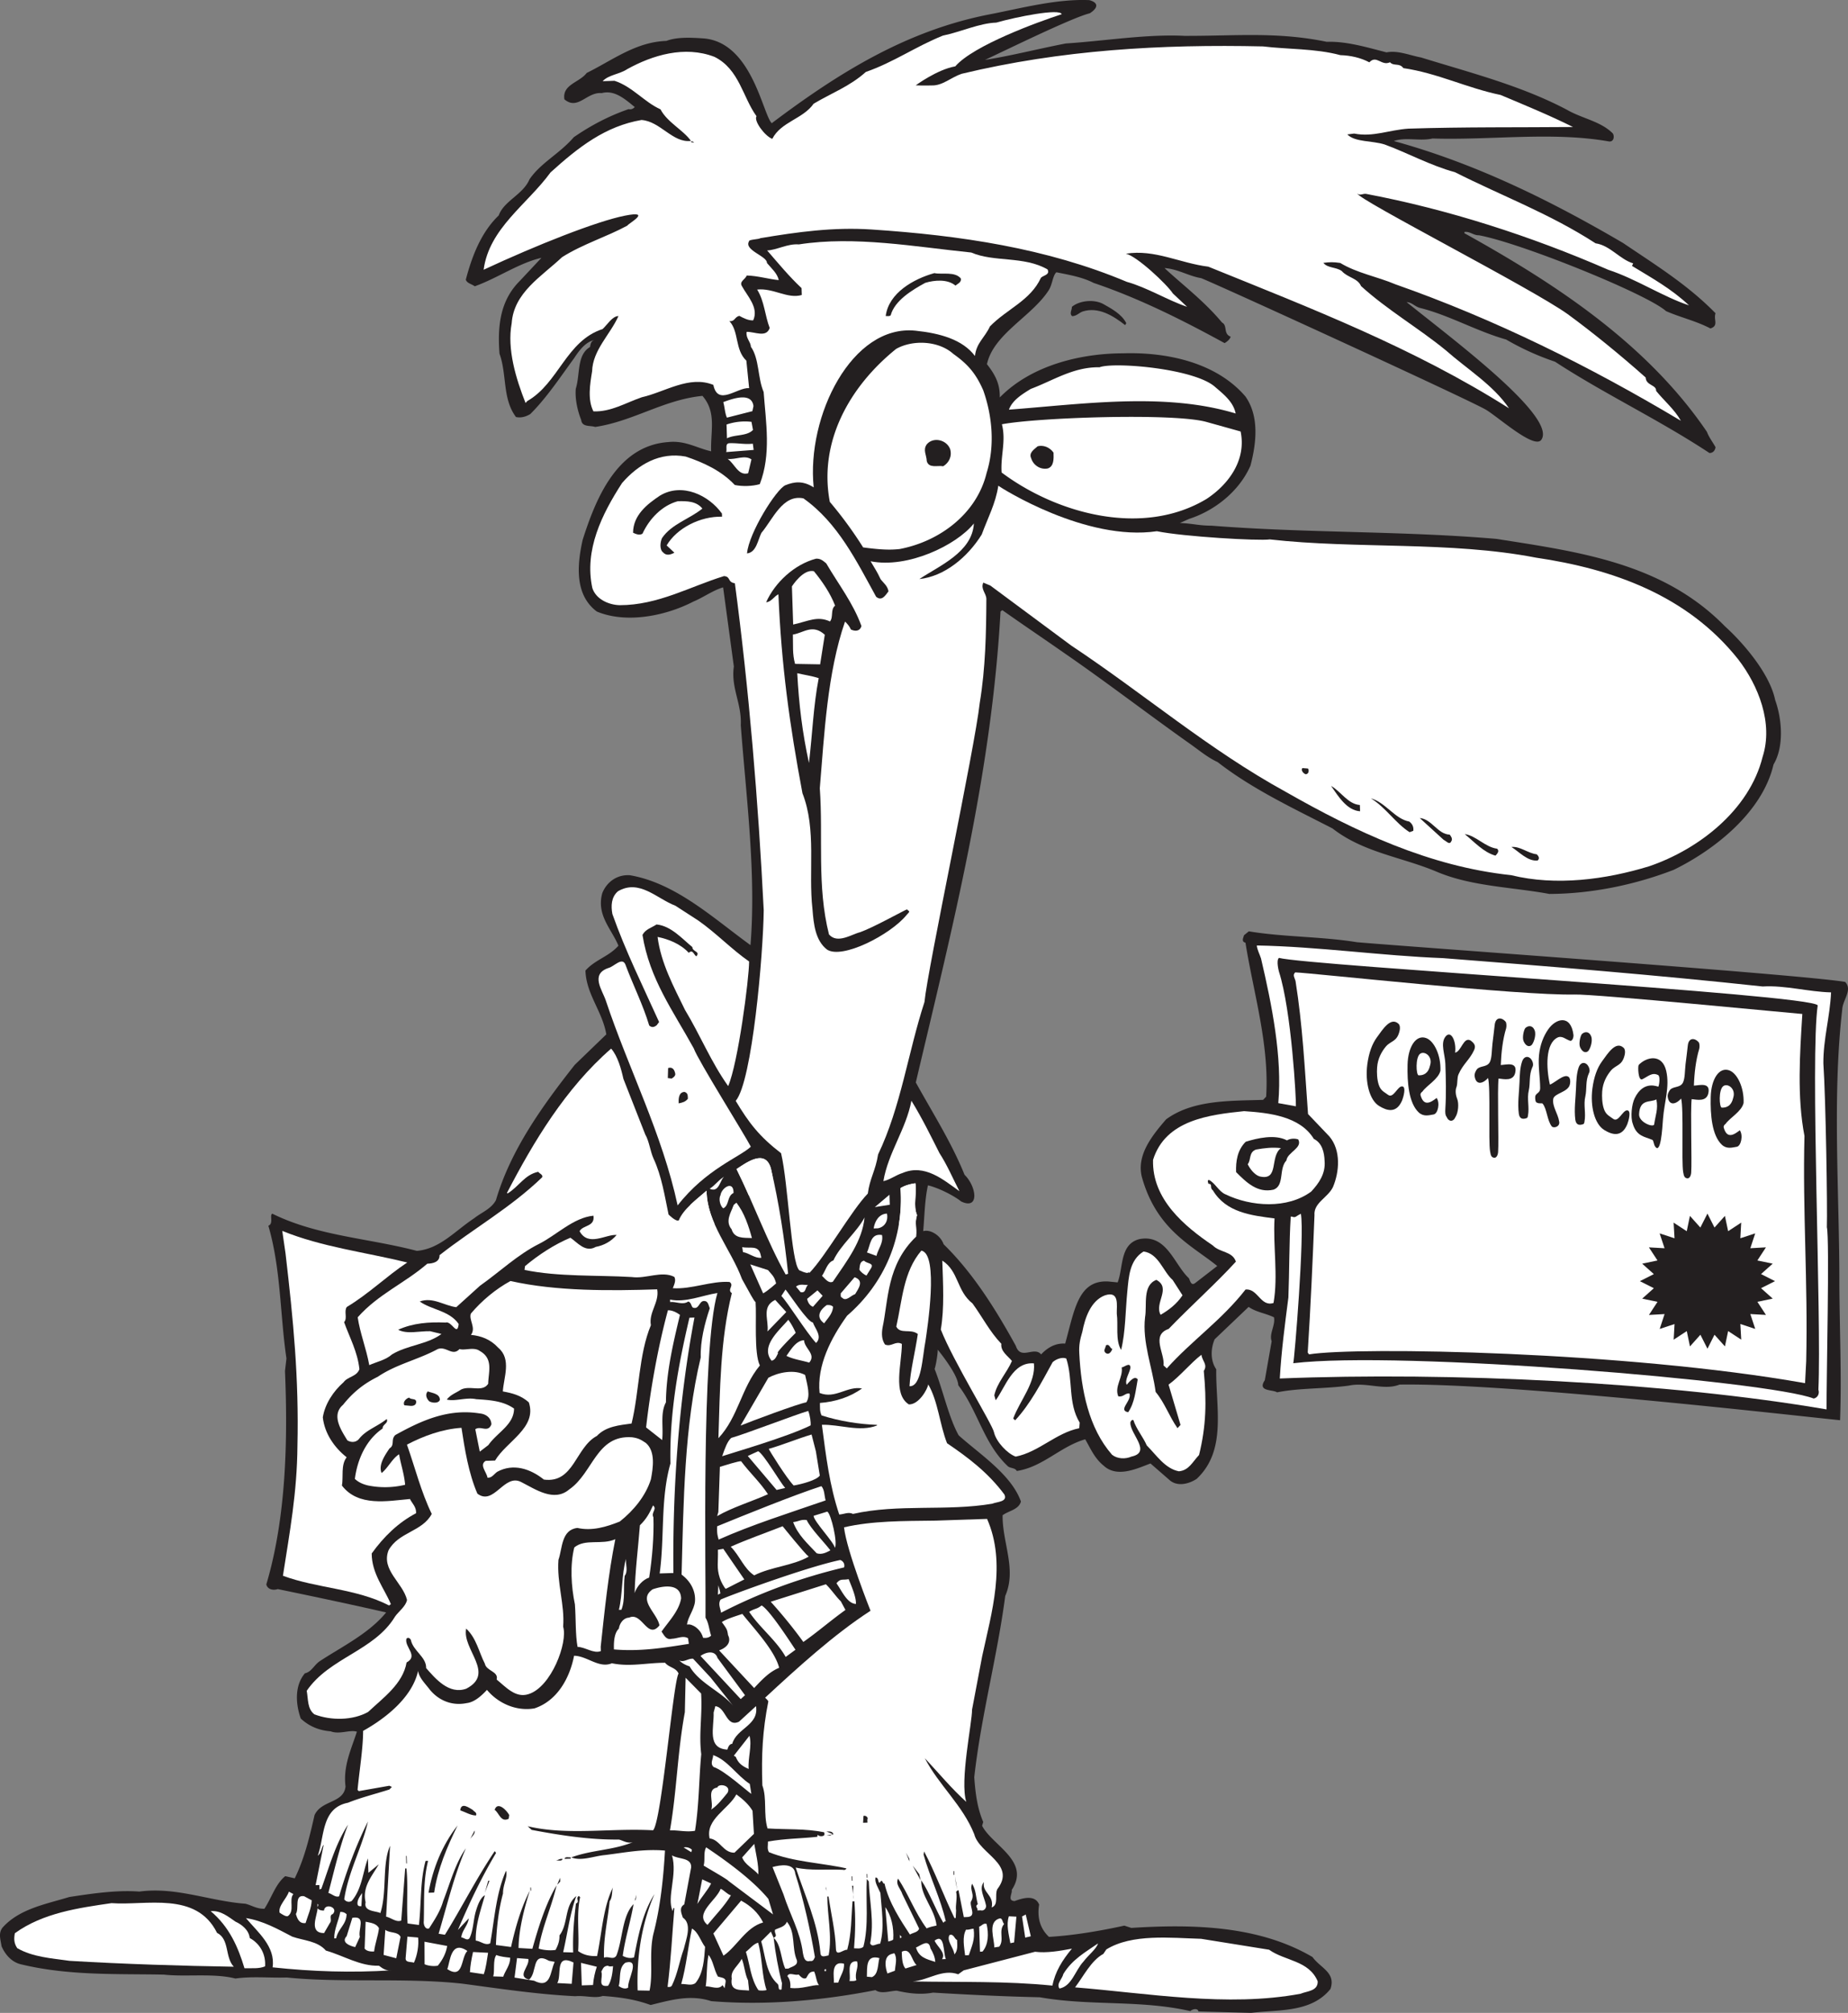 <svg xmlns="http://www.w3.org/2000/svg" width="295.418" height="321.751"><rect width="100%" height="100%" fill="#808080" stroke="none"/><path fill="#231f20" d="M174.22 2.122c-2.878.696-13.831 6.106-16.765 7.453 4.082-.632 8.547-1.78 12.922-2.625 6.192-.402 12.957-1.523 18.969-1.218 8.207.027 14.785-.688 22.746.953 3.195-.106 6.43.89 9.559 1.687 1.789-.359 3.718.48 5.53.82 7.884 2.442 15.954 4.481 23.286 8.344 2.445 1.418 5.363 1.825 7.324 3.762.317.387.246 1.39-.555 1.317-9.058-1.602-18.714-.188-28.23-.477-1.984.469-4.312-.258-6.191.406 13.023 3.574 25.023 9.485 36.656 16.305 5.215 3.531 10.32 6.668 14.773 11.226-.367 1.012.567 1.98-.82 2.426-2.344-1.222-4.762-1.746-7.094-2.77-2.992-2.702-23.07-10.85-29.914-12.124-.898.027-1.422-.657-2.32-.528l.008.203c14.473 8.028 29.195 17.653 38.762 31.747.328.89.953 1.671 1.378 2.457-.082.504-.37.914-.968.93-8.078-5.337-16.82-9.454-24.692-14.598a42.327 42.327 0 0 1-7.82-3.547c-4.746-1.344-9.133-3.903-13.773-5.051-.91-.27-1.227-.86-2.13-.93 6.883 5.578 24.11 18.32 21.532 22.008-1.102 1.57-6.82-3.582-8.863-4.812-2.957-1.707-42.067-19.637-45.512-21.024-2.016-.332-3.75-1.476-5.856-1.61 2.684 2.516 6.375 5.298 9.188 8.704.918.473.16 1.797 1.375 2.258-.086.402-.574.82-.965 1.031-6.726-3.68-13.644-7.156-20.93-9.621-1.828-.938-3.843-1.274-5.957-1.703-.582.52-.636 1.922-1.207 2.84-2.664 4.191-8.843 6.996-9.894 11.855 1.437 1.828 2.086 3.258 2.05 5.313 5.329-5.43 13.579-7.051 19.68-7.051 6.996-.227 14.907 1.437 19.586 6.89 2.203 3.13 1.793 7.317.813 11.051-1.766 4.063-5.668 7.192-9.824 8.528l-1.458.648c2.407.121 2.793.41 5.094.434 15.246 1.203 30.344.808 45.492 2.109 13.176 2.07 26.641 3.832 36.579 14.012 2.164 1.93 7.039 7.125 7.992 11.746 1.097 3.062 1.445 7.453-.266 10.312-1.75 7.563-9.36 13.614-15.957 16.832-6.223 2.407-13.18 3.832-19.883 3.852-5.941-1.106-12.547-1.188-18.129-3.606-5.578-2.32-11.605-3.023-16.53-6.863-6.212-3.2-12.817-6.285-18.36-10.605-1.625-.746-2.965-1.903-4.602-3.051-6.351-4.492-13.226-9.77-19.883-14.356-3.273-2.293-6.55-4.488-9.93-6.879l-.292.211c-1.446 26.16-7.746 50.68-13.543 75.282 2.66 4.816 5.718 9.617 7.789 14.754 1.965 1.937 2.387 5.675-.535 4.27-1.336-1.056-3.801-2.227-5.313-2.579-.523 2.32-.539 4.922-.762 7.328 1.09-.336 2.747.613 3.27 2.094 4.687 4.574 8.348 10.433 11.539 16.234.777 2.375 2.902.004 4.047 1.367 1.45-1.546 2.844-1.793 3.844-1.726 1.492-5.387 2.07-10.176 6.879-9.93l1.507.149c.926-2.332.301-6.114 3.477-6.918 4.375-.844 5.535 4.023 7.906 6.246.215.394.344 1.289 1.028.765l3.511-2.714c-4.008-3.27-9.726-5.75-12.074-14.313-.816-3.477 1.684-6.559 3.902-9.133 4.301-3.144 10.211-2.937 15.508-3.11l.48-.515c.532-8.324-2.042-16.644-3.304-24.605-.707-.176-.328-.79-.238-1.192l.777-.629c5.434.922 11.633.82 17.266 1.739 7.328.66 70.672 5.12 78.05 6.347 1.243 1.258-.402 2.914-.457 4.414-1.636 14.164-.418 29.93-.46 43.942.039 7.3.374 14.496.113 21.707-7.262-.73-52.824-5.973-70.426-5.695-2.469.98-5.316-.43-8.098.164-3.886.527-7.894.359-11.472 1.074-.715-.477-3.203-.094-1.965-1.934l1.097-6.242c-.441-1.184.618-2.52.375-3.812-1.32-.657-2.828-.809-4.058-1.668l-5.434 5.18c-.648 1.523-.687 3.425.258 4.792-.098 6.11 1.727 12.953-3.125 17.512-1.277.844-3.16 1.305-4.398.144l-2.989-2.601c-2.074.766-5.324 2.375-7.492.344-1.437-1.153-2.09-2.73-2.941-4.207-3.965 1.132-6.758 4.425-10.938 5.062-.32-.59-1.113-.363-1.531-.851-3.82-3.676-4.687-8.75-7.824-12.848-.059-1.8-3.29-5.695-3.29-5.695.044.445-.265 2.457-.495 3.093 1.363 3.453 2.254 7.754 3.847 10.602 3.196 2.898 8.41 6.23 9.953 10.582-.359 1.312-1.953 1.465-2.93 2.195-.054 4.407 2.282 8.63.423 12.895-1.282 9.746-3.871 19.234-4.954 28.976.18 2.496.461 4.887 1.434 7.157l-.18.605c1.606 3.152 7.79 5.649 4.739 10.254.12.594-.746 1.723.457 1.785 1.187-.441 3.265-1.11 3.922.57-.336 2.012.125 3.797 1.57 5.153 3.996-.23 8.273-.973 12.047-1.797l1.113.363c9.984-.625 20.398-.367 28.969 4.656 1.258 1.758 3.781 2.477 2.867 5.11-3.078 3.8-8.195 3.27-12.68 3.816l-8.414-.226c-.117-.594-1.011-.368-1.3-.055-8.067-1.84-15.934-.781-24.086-2.215-5.606-.117-11.622-.418-17.036-.742-1.988.367-3.898.129-5.812-.309-1.102.036-2.48.582-3.406-.09-8.547 1.68-17.528 2.477-26.254 1.762-3.34-1.09-6.41-.191-9.684.617-2.535-.918-4.844-1.242-7.652-1.449-1.29.442-2.809-.11-4.403.043-6.113-.3-12.046-1.207-18.074-2.008-9.238-1-19.015-.078-28.047-.984-2.699.09-5.511-.219-8.199.168-3.433-.887-7.914-.238-11.43-.625-7.508-.152-15.199.2-22.863-1.652-1.512-.352-2.555-1.618-3.098-2.899-.133-.996-.57-2.082.2-3.008 2.707-2.992 6.984-3.73 10.648-4.851 3.387-.512 7.465-1.145 11.18-.867 5.875-.793 11.254 1.53 16.972 1.945 1.008.266 1.828.84 3.028.8 1.14-1.738 1.77-3.96 3.328-5.21l1.515.347c1.594-3.253 2.383-6.68 3.168-10.105 1.121-2.441 4.645-1.856 4.953-4.566-.406-3.29.907-5.934 1.817-8.766-1.113-.363-2.785.492-4.203-.063-1.809-.14-3.43-.785-4.77-2.043-.773-2.175-1.07-5.168.66-7.226 1.094-.234 1.457-1.348 2.438-1.98 3.527-2.317 7.762-4.356 10.55-7.75-5.745-1.313-11.488-2.524-17.327-3.735-.594.219-1.598.152-1.829-.742 3.157-10.606 3.454-22.922 2.985-34.113l.234-2.012c-1.023-6.867-.867-14.277-2.894-21.215.89-.328.144-1.707.636-1.922 7.22 3.567 15.336 3.902 23.106 5.945 3.691-.32 6.101-3.199 9.137-5.199 1.168-.941 2.753-1.492 3.507-2.918 2.336-7.98 7.41-15.05 12.598-21.625l5.043-4.867c-.621-3.68-3.211-6.398-3.336-10.195 1.543-1.754 3.73-2.223 5.273-3.977-1.09-2.664-3.562-4.883-2.578-8.418.743-1.824 2.403-2.98 4.41-2.847 7.344 1.261 13.333 6.867 19.278 11.175.926-11.437-.672-23.492-1.555-35.168.188-3.406-1.597-5.949-1.105-9.367l-1.715-12.652c-1.586.453-3.152 1.605-4.73 2.258-4.524 2.347-10.79 3.554-15.458 1.605-3.59-2.683-3.144-7.5-2.273-11.43 2.086-6.574 5.508-15.09 13.695-15.66 2.692-.289 4.531.953 6.852 1.477-.11-3.297.894-6.23-1.39-8.86-6.184.606-11.075 4.067-17.15 4.965-.808-.273-2.097.07-2.238-1.125-.546-1.382-1.007-3.27-.863-4.976.727-2.324.125-5.406 2.285-6.68.082-.5.164-1.004.762-1.125-1.394.246-2.45 1.582-3.305 2.91-2.109 2.871-4.394 6.348-7.011 8.934-.688.426-1.48.648-2.29.476-2.195-2.93-1.421-6.757-2.632-10.12-.344-4.489.125-8.509 3.222-11.61l3.48-3.715c-3.573.816-6.995 3.23-10.655 4.55-.512-.382-1.215-.46-1.434-1.054.977-3.734 2.45-7.586 5.266-10.277.824-2.328 3.89-3.328 4.914-5.766 1.812-2.66 4.77-4.058 7.082-6.734 2.738-1.89 5.594-3.387 8.758-4.488.402.085.699-.024.988-.332-1.438-1.157-3.192-2.797-5.274-2.23-2.41-.224-3.808 2.827-5.972.995-.38-2.387 2.414-2.68 3.566-4.219 4.133-2.035 7.84-4.957 12.738-5.12 1.68-.653 3.985-.532 5.989-.395 7.676.648 9.402 12.097 10.851 13.55 10.836-8.16 21.723-14.917 35.149-17.46 4.87-.957 10.523-2.446 15.633-2.211 1.238.336 1.636 1.07.07 2.097"/><path fill="#fff" d="M169.725 2.27c-3.766 1.223-14.121 4.99-17.016 8.337-2.883.496-6.324 3.035-6.324 3.035 1.2.058 2.601.015 2.601.015 1.7.043 3.06-1.3 4.739-1.859 15.886-3.82 31.863-4.746 48.183-4.379 3.817.473 8.414.324 12.352 1.395 1.601.05 3.215.394 4.64 1.148 1.16-1.238 1.922.64 3.301-.008.625.68 1.504.051 2.133.934 5.531.816 10.11 3.168 15.55 4.293 3.755 1.578 7.81 3.246 11.571 5.121-8.5.078-17.508-.023-26.304.262-3.094.203-5.657 1.386-8.676.785l-1.098.137c1.242 1.261 3.934.972 5.957 1.605 3.746 1.379 7.313 3.363 11.25 4.434 7.629 3.851 15.125 6.61 22.485 11.37 2.312.325 3.886 2.575 6.007 3.204l-.187.406c3.265 1.996 6.222 3.602 9.113 6.305-4.148-1.363-8.445-4.223-12.894-5.68-12.383-5.398-25.63-9.664-38.72-12.137-.503-.086-.987.332-1.402-.054.133.996 27.778 15.097 33.618 19.273 3.93 2.875 8.347 6.465 12.472 10.133.04 1.297 1.739 1.145 1.668 2.145 1.356 1.66 2.899 2.91 3.961 4.773-14.594-8.727-29.75-16.234-45.64-21.816-2.84-1.207-6.16-1.797-8.817-3.415-1.105-.164-1.707-.144-2.703-.011.73.879 2.024.636 2.945 1.304.938 1.07 2.54 1.118 3.082 2.403 4.125 3.765 9.329 6.797 13.543 10.262 3.504 3.085 7.586 5.554 10.11 9.273-15.328-9.703-31.64-15.973-48.067-22.637-4.523-.554-8.597-2.82-13.175-2.07 1.71.344 6.562 4.887 7.511 6.355l2.27 2.13c-3.031-1.005-6.403-3.094-9.637-3.989-12.781-5.383-26.656-7.43-40.793-8.367-6.117-.403-11.793.387-17.765 1.383-.293.207-1.946.21-1.833.507-.855 1.43 2.926 2.356 2.864 3.461.73.875 1.652 1.645 1.89 2.739-1.605-.149-3.324-.692-5.129-.735-.18.61-1.265.946-.742 1.727.852 1.574 2.715 3.414 1.782 5.445-.801.028-1.516-.351-2.227-.726-.793.222-.672.921-1.574.851 1.554 1.649.851 4.574 2.71 6.313l.442 4.39c-1.906-.14-5.004 2.965-5.719-.515-3.855-1.575-7.765 1.156-11.441 1.976-2.574.883-4.926 2.364-7.73 2.254-.961-1.867-.543-4.383-.211-6.394.09-3.407 2.91-5.899 4.214-8.844-1 .031-1.757 1.36-2.535 2.082-5.84 1.894-7.02 8.637-12.027 11.5l-.293.312c-1.527-3.855-2.98-8.609-2.215-12.734.336-4.914 4.758-7.46 8.055-10.57 3.336-2.11 7.101-3.235 10.441-5.047.09-.3 4.121-2.485-.402-1.586-4.524.898-14.153 4.715-22.578 8.644.883-6.632 6.96-10.433 10.695-15.558 4.469-4.05 8.766-7.39 14.535-8.38 3.008.2 5.024 3.735 7.914 3.34-1.258-1.757-3.8-2.976-4.87-5.042-2.536-1.117-4.52-3.653-7.352-4.563l-1.899.063c.965-1.031 2.664-1.086 3.938-1.93 4.03-2.23 9.18-3.8 13.945-1.957 3.965 1.973 4.512 6.457 6.715 9.484-.477.72 1.304 3.16 2.52 3.622 1.41-2.747 4.898-3.165 6.617-5.622 2.847-1.695 5.812-2.789 8.34-5.074 4.452-1.547 7.968-4.062 12.316-5.808 2.883-.594 5.84-1.993 8.535-2.078 3.172-.907 10.156-2.31 10.465-1.344"/><path fill="#231f20" d="m110.963 22.806-.504-.086c.094-.3.402-.012.504.086"/><path fill="#fff" d="M137.979 87.501a64.108 64.108 0 0 0-5.325-7.277c-1.812-9.543 3.098-18.41 10.606-24.457 2.652-1.488 6.762-1.324 9.133.8 2.148 1.528 3.547 2.962 4.793 5.844 1.433 4.059 1.89 8.844.53 13.192-1.585 6.554-7.546 10.953-13.91 12.16-1.394.148-2.82.144-5.827-.262"/><path fill="#fff" d="M139.17 89.716c5.918 1.184 13.723-2.55 16.512-6.043-.25 4.613-5.582 6.785-8.715 8.89 3.988-.429 7.691-3.452 9.973-7.128.918-2.531 2.238-4.977 2.644-7.793.516.383 14 8.945 25.352 7.273 4.23.864 16.261 1.57 18.054 1.309 13.758 1.555 28.825.258 42.52 2.91 12.266 1.8 24.207 6.012 32.348 16.25 3.238 4.195 5.636 10.223 3.914 15.582-2.121 8.574-10.32 14.844-18.137 17.504-6.938 2.125-14.906 3.187-22.066 1.422-13.051-1.375-24.942-6.988-36.055-13.328-12.227-6.703-22.524-15.57-34.285-23.387l-12.922-9.582-1.117-.465c-.465 1.016.457 1.688.488 2.586-.024 5.402-.137 11.11-1.059 16.645-.765 7.129-8.316 42.394-8.836 47.812-2.636 8.09-3.757 16.734-7.41 24.356-.414 2.613-1.347 3.87-1.644 6.257-2.614 2.688-6.727 10-9.34 12.688-.39-.488.418.512-1.613-.422-1.344-1.258-1.754-13.852-2.915-18.715-3.492-2.687-5.136-4.836-7.253-8.367 2.652-3.09 4.406-23.559 4.48-30.465-.871-17.379-2.36-35.34-4.613-52.273-1.207-.16-.637-1.082-1.739-1.145-5.449 1.68-10.554 4.649-16.66 4.649-1.8-.043-3.832-.977-4.39-2.758-1.301-6.063 1.515-11.758 4.754-16.766 2.601-2.988 6.039-5 10.168-4.234 2.73.91 5.671 2.215 7.851 4.543 1.207.261 2.809.21 3.996-.13 1.848-4.765.98-9.839.621-14.73-.976-2.27-.675-5.28-2.039-7.234-.027-.8-.847-1.375-.68-2.379 1.301-.043 3.137.996 3.684-.621-.765-1.977-.84-4.277-2.004-6.14 2.594-.286 4.856 1.542 7.133.867l-.035-1.098c-1.961-1.836-3.735-3.98-5.5-6.024 1.5-.05 3.265-1.109 5.07-.964 8.957-1.395 18.621.386 27.559 1.297 3.652 1.582 8.422.523 12.195 2.703.43.886-.672.922-1.059 1.336-1.68 3.656-5.44 4.98-8.148 7.77-.844 1.827-2.168 2.62-2.398 4.73-1.989-2.637-5.586-3.633-9.489-4.043-10.187-1.067-17.46 13.68-16.289 25.046-1.71-1.093-3.082-.921-4.511-.351-1.422.566-5.856 7.598-6.149 10.906 1.496-.148 1.734-2.156 2.297-3.277 1.828-2.16 3.398-6.215 6.723-5.52 5.53 3.918 8.535 10.125 11.62 15.727.927.77 1.493-.25 1.973-.863-.129-.899-.847-1.375-1.265-1.961-.586-1.25-.871-1.621-1.594-2.852"/><path fill="#231f20" d="M153.6 44.52c.117.598-.477.817-.867 1.13-1.235-1.059-3.329-.89-4.817-.442-2.164 1.172-4.906 2.864-5.531 5.184-.195.207-.496.117-.797.125.477-3.719 4.508-5.95 7.777-6.86 1.211.262 3.293-.308 4.235.864m26.445 7.136-.187.31c-1.954-1.54-4.301-2.962-6.778-2.18-.594.218-.976.73-1.676.753-.511-.383-.03-1-.05-1.5 1.27-1.039 3.562-1.215 4.988-.46 1.324.757 2.953 1.6 3.703 3.077"/><path fill="#fff" d="M194.186 61.802c1.34 1.156 2.98 2.402 3.343 4.293-11.32-3.434-24.464-1.5-36.242-.613.551-1.52 2.121-2.473 3.492-3.317 3.563-1.32 6.79-3.527 10.997-3.46 2.27-.876 15.039.18 18.41 3.097m-73.739 3.118-.171.804-4.07 1.035c-.321-.691-.356-1.691-.583-2.484 1.485-.551 4.547-1.649 4.824.644m-.074 3.801c-.969 1.035-2.879.695-4.16 1.34l-.07-2.2a9.042 9.042 0 0 1 3.988-.43l.242 1.29m72.497-1.273 5.452 1.523c.95 4.57-1.921 8.465-5.449 10.785-10.207 6.137-23.933 2.383-32.758-4.23-.187-2.696.739-5.028.047-7.707 5.77-1.09 27.508-1.825 32.707-.371m-72.523 3.476.133.996-4.395.344c.184-.504-.242-1.39.555-1.418 1.3-.043 2.41.223 3.707.078"/><path fill="#231f20" d="M151.889 71.79c.34 1.192-.227 2.211-1.11 2.739-.906-.168-2.289.375-2.628-.813-.032-1-.66-1.781.011-2.703 1.059-1.234 3.18-.703 3.727.777m16.527.559c.035 1 .074 2.2-.918 2.531-1.191.242-2.316-.523-2.652-1.613-.43-.887.453-1.414 1.035-1.934.895-.23 1.906.137 2.535 1.016"/><path fill="#fff" d="m120.127 73.43-.527 2.22c-1.586.453-2.153-1.528-3.278-2.293 1.305.156 2.68-.688 3.805.074"/><path fill="#231f20" d="m115.408 82.091.016.5c-3.504-.086-7.242 1.84-8.856 4.594l1.239 1.16c-.59.316-1.281.543-1.801-.043-.617-.48-.457-1.684-.176-2.293 1.528-2.254 4.403-3.047 6.45-4.715-.938-1.172-2.442-1.222-3.942-1.172-2.477.68-4.512 2.75-5.633 5.188-.488.316-1.097.035-1.504-.153.008-2.8 2.25-4.574 4.309-5.94 3.531-2.118 7.8-.06 9.898 2.874m16.668 7.957c2.016 3.438 4.313 6.363 5.633 10.024-.27.91-1.074.835-1.683.554-.215-.492-.532-.883-.942-1.27-2.836 8.196-3.312 18.02-4.031 26.645.555 7.79-.488 15.625 1.469 23.367 1.347 1.555 3.597-.02 4.988-.363 2.176-.773 6.89-3.43 7.484-3.648.313.39.633.18-.07.902-2.547 3.137-10.297 7.14-12.727 5.52-1.847-1.442-2.132-4.032-2.312-6.426-.7-6.082.684-12.73-1.606-18.559-2.058-10.937-3.375-20.5-3.843-31.793-.594.223-1.16 1.242-1.961 1.266 1.398-3.145 4.504-6.05 7.976-6.965.602-.02.957.168 1.625.746"/><path fill="#fff" d="M133.498 96.806c-.777.625-.238 1.809-.816 2.531-2.031-.933-3.453-.039-5.887.492l-.2-6.097s1.806-2.86 3.52-2.418c1.356 1.656 2.618 3.515 3.383 5.492m-1.648 4.656-.746 4.73-4.004-.07c-.453-1.586-.297-2.992-.352-4.691 1.668-.23 3.117-1.777 5.102.031m-.973 6.938c-.855 4.43-1.008 8.937-1.558 13.558-1.06-4.867-1.606-9.351-1.872-14.347 1.114.265 2.317.425 3.43.789"/><path fill="#231f20" d="M209.092 122.845c.21.293.129.898-.371.914-.3-.09-.817-.574-.531-.984l.902.07m8.297 5.832.031 1c-2.105-.133-3.48-2.387-4.637-4.05 1.532.85 2.7 2.913 4.606 3.05m7.891 2.645c.511.382.73.875.648 1.476l-.594.223c-2.25-1.43-3.832-3.977-6.18-5.403 2.32.625 3.809 3.278 6.125 3.704m6.473 2.089c.207.293.52.68.234 1.09-.28.61-.804-.074-1.21-.258l-3.817-3.48c1.906.14 2.89 2.61 4.793 2.648m7.574 2.25c.414.387.028.801-.261 1.11-1.918-.535-3.375-2.192-4.914-3.442 1.808.243 3.27 2.094 5.175 2.332m6.336.895c.309.289.52.684.133.996-1.598.152-2.95-1.402-4.176-2.164 1.399-.145 2.637 1.016 4.043 1.168"/><path fill="#fff" d="M111.635 147.15c2.867 2.007 5.355 4.629 8.117 6.539-.008 2.8-1.766 16.265-3.348 19.918-2.726-3.813-4.468-8.157-6.902-12.18-1.824-3.742-3.848-7.477-4.383-11.664 1.711.348 3.637 1.082 4.985 2.539.68-.621.812.375 1.218.563.672-.825-.62-.68-.648-1.481-1.645-1.348-3.414-3.39-5.723-3.613-.78.523-1.773.758-2.246 1.672 1.133 7.066 4.903 12.148 8.2 18.14.66 1.883 8.05 13.645 9.12 15.711-1.75 1.66-7.187 3.59-11.699 9.387-2.48-11.524-7.816-21.754-11.48-32.738-.555-1.684-2.54-4.223.43-5.22.894-.226 2.144-1.769 2.683-.585 1.207 3.262 2.813 6.41 3.82 9.777.415.387.813.274 1.2-.039l.382-.512c-2.585-5.718-5.37-11.328-7.468-17.265-.242-1.293-.188-2.695.883-3.629 3.433-2.016 6.242 1.195 9.18 2.3l3.679 2.38m119.062 6.004c17.25 1.336 34.004 2.687 51.075 4.53 3.593-.218 7.332.86 10.937.942-.172 3.91-1.258 7.446-1.23 11.348.39 5.789.66 23.191.558 26.195.461 1.785-.086 24.817-.047 29.117-25.289-4.34-60.129-6.035-87.406-4.941.254-4.41.817-8.629 1.375-12.953.164-4.106.113-8.805.375-12.918l.203-.004c.61.246.598-.09 1.418-.45.613 3.383-1.035 23.38-1.219 23.887 16.942-2.054 76.133 2.844 83.196 5.645.597-.117.976-.73.754-1.426.52-11.723-1.336-53.082-.11-61.43-1.16-1.761-81.386-6.335-86.129-7.582-.488.418.004 2.2.004 2.2 2.008 6.238 2.778 20.62 2.707 21.523l-2.816-.508c.66-7.324-1.016-15.676-2.758-23.12-.222-.696-.648-1.481-.672-2.079 9.813.176 19.868 1.648 29.786 2.023"/><path fill="#fff" d="M251.697 158.97c3.2-.105 35.32 3.043 36.422 3.11-.394 6.316-.867 13.234.34 19.5-.312 11.917.563 23.292.277 36.007l-.183 3.508c-28.684-5.094-71.563-5.86-79.293-4.605l-.211-.293c.465-7.22.809-15.036 1.082-21.946-.164-1.996 2.11-2.77 2.953-4.5 1.024-2.433 1.313-5.847-.562-8.086l-3.422-3.59c-.543-7.484-.86-14.078-1.996-21.246-.118-.496-.532-.984-.047-1.398 2.804.105 35.742 3.73 44.64 3.539M99.658 172.454l3.493 8.891c.636 1.082.789 2.676 1.328 3.86 1.289 2.761 1.797 6.046 2.394 8.925 0 0 1.137 1.164 1.63.95.741-1.825 2.792-3.294 4.448-4.75.07 5.202 3.91 9.378 5.664 14.124 1.25 2.207 1.868 3.489 2.172 3.68.18 2.395-.285 8.164.684 10.133-2.985 3.598-3.434 8.215-6.625 11.621.25-7.711.285-15.715 2.144-23.18-.82-.574.457-1.215-.359-1.789-2.91-.207-6.066 1.2-9.074.996.183-.508.562-1.218.242-1.808-2.035-1.035-4.492.347-6.805.023-5.41-.324-11.804-.015-17.144-1.14l.078-.602c2.242-1.875 4.691-3.457 7.258-4.543 1.125.766 2.379 2.426 4.05 1.469 1.293-.242 2.473-.88 3.34-1.91-1.707-.145-4.539 1.953-5.925-.606.566-1.02 2.48-.68 2.218-2.473-3.191.305-5.898 3.094-8.656 4.485-3.445 1.715-6.355 4.512-9.484 6.715l-3.79 3.425c-1.91-.238-3.757-1.675-5.835-.91 1.847 1.34 4.75 1.446 6.222 3.598-.23 2.11-1.117-.563-2.109-.23-2.606-.114-5.2.07-7.566 1.148 1.425.754 3.41.191 5.113.234l1.812.442c-2.246 1.672-5.445 1.777-7.898 3.257-1.067.938-2.461 1.184-3.645 1.723-.488-2.687-1.464-5.055-1.851-7.644 3.281-3.711 7.527-5.45 11.125-8.57.902-.028 1.992-.266 1.957-1.364 5.465-4.281 11.36-7.578 16.402-12.445.188-.407-.418-.586-.629-.88-2.187.473-3.027 2.302-4.89 3.462l-.102-.094c4.234-8.144 9.356-16.719 16.652-23.059 1.04 1.168 1.61 3.25 1.961 4.836"/><path fill="#231f20" d="M107.936 171.583c.11.399-.38.715-.575.82l-.605-.078.05-1.605c.692-.223 1.009.27 1.13.863m2.031 4.039c-.383.512-.879.625-1.477.746-.02-.601-.058-1.796.942-1.832.508.184.515.485.535 1.086"/><path fill="#fff" d="M150.174 184.306c1.266 1.96 2.133 4.035 3.2 6.101-2.56-1.816-5.548-4.421-9.098-2.906-1.09.336-1.97 1.067-3.06 1.301.75-4.523 3.63-8.32 4.481-12.852 1.692 2.747 3.086 5.602 4.477 8.356m59.856-2.258c1.324.656 1.671 2.145 1.718 3.543.164 1.996-.887 3.531-2.14 4.875-3.813 2.824-9.625 2.414-13.696.45-1.113-.466-1.66-1.848-2.676-2.317-.296.11-.085.406-.078.605.801.075.118.594.735 1.075 2.117 3.535 6.133 4.003 9.851 4.48-.257 4.41.602 9.188-.16 13.512-2.074.672-2.476-2.32-4.469-2.153-3.843 4.926-8.636 8.188-12.593 12.618l-.52-.48c.238-1.911-2.058-4.837.813-5.833 3.48-3.617 7.664-7.355 10.754-10.758-.56-1.683-2.551-1.418-3.688-2.582-4.504-3.05-9.746-7.383-9.555-13.691 1.993-6.371 8.97-7.2 14.555-7.781 4.012.27 8.93.808 11.148 4.437"/><path fill="#231f20" d="M207.533 182.13c.746 1.375-1.734 2.055-1.89 3.363-1.258 1.34-.27 4.012-2.047 4.668-2.586.586-4.344-1.156-5.996-2.804-.059-1.7.183-3.508 1.539-4.852 1.785-.558 4.664-1.254 6.597-.219.493-.316 1.29-.34 1.797-.156"/><path fill="#fff" d="M123.24 186.79c1.282 5.461 2.168 11.239 2.75 16.82l-.394.114c-2.977-5.305-5.07-11.238-7.856-16.852 1.47-.949 4.59-3.351 5.5-.082m81.536-3.27c-1.856 1.36-.223 5.31-3.454 4.516-.808-.273-1.543-1.25-1.863-1.941.574-.719.137-1.906 1.324-2.344 1.391-.246 2.586-.386 3.993-.23m-88.899 4.511c-.789.329-.812 2.731-2.437 1.981.882-.527 1.55-1.55 2.437-1.98m1.387 2.656c-1.082.535-.637 1.922-1.621 2.453-.407-.184-.844-1.371-.469-2.086.16-1.203 2.121-2.469 2.09-.367m29.066-1.551c.258 1.793-.386 3.516.266 5.094-.45 1.515.058 1.797-.137 3.43-4.73 4.535-4.422 10.124-5.379 14.558-.164 1.008-.136 1.906.39 2.691 1.016.465 1.68-.656 2.7-.09 0 3.102-1.516 7.981 1.117 9.669 1.633.046 3.02-2.5 3.098-3.204 1.59 2.75 1.809 6.344 3.008 9.407 3.379 2.293 6.558 4.687 9.172 8.203.539 1.183-1.16 1.14-1.954 1.465-7.261 1.238-15.007-.008-22.257 1.632-.711-.378-1.496.075-2.196.094-1.554-4.648-2.105-9.258-2.773-14.34 2.8-.093 6.043 1.203 8.809.11l-.004-.098c-2.903-.105-6.024-.605-8.856-1.512-.32-.691-.238-1.191-.262-1.992 2.493-.183 4.871-.96 6.727-2.32-2.414-.422-4.246 1.738-6.781.722-.442-4.39 1.816-8.765 4.398-12.351 6.031-5.2 9.094-12.606 8.535-20.39.688-.423 1.48-.65 2.38-.778m-6.481 3.812 2.336-1.976.054 1.598zm-19.649 4.946c-1.402-.055-2.797.093-3.246-1.395-1.043-1.265-.183-2.594.371-3.914l.391-.312c1.25 1.46 2.031 3.937 2.484 5.62M65.1 201.802c-3.328 2.211-6.14 5.004-9.672 7.121-.477.715.16 1.797-.422 2.414.883 2.473 2.156 4.735 2.45 7.528-.462 1.214-1.864 1.16-2.536 2.082-1.652 1.457-2.984 3.5-3.316 5.613.285 2.59 1.859 4.84 3.812 6.379-.96 1.23-.5 3.117-.754 4.527 2.614 3.414 7.285 2.461 10.875 2.145.324.687 1.043 1.265.977 2.27-2.852 1.491-5.18 3.769-7.094 6.433.004 3.203 1.984 5.539 3.066 8.105l-.292.207c-5.293-2.726-11.497-2.722-16.965-4.746 1.074-6.937 2.265-13.281 2.32-20.785.246-10.816-.652-19.988-1.906-30.754l-.52-3.586c6.39 2.59 13.117 3.371 19.977 5.047"/><path fill="#fff" d="m140.361 196.337-.699.024c.164-1.11.824-2.329 2.125-2.372.23.993-.234 2.106-1.426 2.348m-7.222 8.539c-.692.324-1.219-.46-1.735-.941.575-.82.832-2.13 1.82-2.461 1.122-2.438 3.755-4.527 4.981-6.867-.375 3.812-2.777 6.894-5.066 10.27m7.859-7.462c.242 1.293-.629 2.223-.89 3.332l-1.52-.55c.563-1.118.496-3.118 2.41-2.782m-19.406 3.137.113.496c-.996.133-1.926-.738-2.93-.902l-.124-.797c1.207.262 2.585-.387 2.941 1.203m26.363 13.746c-.515 2.617-.625 7.39-2.562 7.285.12-2.402.918-5.531 1.328-8.347-1.156-.91-2.8.093-3.442-1.188.961-4.234 1.114-8.742 4.004-12.137 2.852.508.914 12.676.672 14.387m-25.183-11.281c.754.898 1.007 1.015 1.297 2.133 0 0-1.29 1.168-2.075 1.593l-2.054-4.636 2.832.91m16.496-.34-.758 1.223c-.406-.188-.922-.57-1.133-.961.078-.606.059-1.305.754-1.426.414.484 1.61.348 1.137 1.164m48.192 1.922 1.577 2.45c-.953 1.433-2.222 2.374-3.5 3.116-1.058-1.867 1.762-4.261-.68-5.582-2.273.875-1.468 4.051-1.808 5.961-.469 4.02 1.16 7.969 1.691 11.953 1.461 1.754 2.13 3.832 3.493 5.79l.484-.516-1.91-6.442c1.855-1.363 3.488-3.418 5.246-4.773.133.996 1.05 1.566.383 2.586.46 4.89.39 8.793-.758 13.433-1.067 1.137-1.621 2.454-3.219 2.606-2.215-.426-3.586-2.582-5.137-4.133-.543-1.281-1.687-2.644-2.132-4.031-.207-.195-.496.215-.489.414-.039 1.805 3.457 4.691.176 5.398-.984.434-2.285.375-3.11-.297-3.741-4.28-4.94-10.343-5.234-16.238-.074-1.265.125-2.207.489-3.418.425-2.215 1.34-4.949 3.609-5.82 2.379-.781 1.855 1.64 1.898 2.937.258 1.793-.261 4.211.692 5.782.707-2.825.691-6.328.992-9.34.227-2.309.336-5.012 2.594-6.387 2.41.32 3.105 3.2 4.652 4.55m-31.996 3.751c1.57 2.148 2.75 4.512 4.613 6.453-.16 1.203 1.067 1.965 1.692 2.746-.836 1.926-2.387 3.48-2.82 5.492l.222.793c1.535-2.05 2.7-6.191 6.113-5.902.301 3.094-2.21 5.875-3.312 8.812l.308.293c2.415-2.582 4.204-6.043 5.997-9.3.585-.524 1.574-.856 2.183-.575 1.113 3.465.235 7.098 2.137 10.235l-.07.902c-3.68.723-6.48 3.817-10.157 4.535-1.316-.457-3.113-2.363-3.46-3.855-.173-1.16-6.548-11.422-8.512-16.461.59-3.422.355-7.418.238-11.016 2.66 1.715 2.262 4.828 4.828 6.848m-50.403-2.254c.372 2.09-1.378 3.648-1.011 5.738-1.95 4.668-1.852 10.668-3.086 15.711-1.894.262-4.09.434-5.539 1.98-3.441 1.813-3.652 7.626-8.477 6.981-2.156-1.73-4.886-2.64-7.445-1.254-.488.317-.867 1.028-1.57.95-.13-.895-1.367-2.055-.285-2.692l1.496-.047c1.8-3.062 6.734-5.226 5.402-9.285-1.242-1.16-2.754-1.508-4.16-1.762.125-2.207 1.43-5.152-.73-6.98-1.247-1.36-2.766-1.91-4.372-2.059.864-1.129-.375-2.387-.011-3.402 1.734-2.059 3.976-3.93 6.336-5.211 7.355 1.66 16.058 1.578 23.453 1.332m31.644.765c-.695.223-1.46 1.25-2.082.57-.304-.089-.215-.394-.222-.694l2.214-2.575c1.621.547.563 1.883.09 2.7m-7.551-1.454c-.488.418-.257 1.31-1.164 1.141l-.73-.879c.484-.515 1.492-.25 1.894-.262m.793 5.977c.332.992 1.579 2.25.508 3.285-1.633-1.797-4.511-6.453-5.547-7.52l.664-1.023c.524.582 3.579 5.285 4.375 5.258m-15.261-4.704c-2.61 8.892-1.813 45.485-1.903 51.892.532.882.563 1.882.895 2.875-.29.308-.785.425-1.29.34-.23-.993-1.163-1.962-2.167-2.13l-.402.012c.16-1.203 1.125-2.336 1.28-3.644.145-1.703-.706-3.278-2.14-4.332.317-11.715.422-23.727 3.063-34.72-.086-2.597.625-5.421 1.445-7.85-.219-.493-.238-1.192-.941-1.169-.797.028-.75 1.426-1.766 1.059-.309-.293-.227-.793-.73-.977-.88.63-2.004-.035-2.899.094l-.016-.398c2.52.515 5.082-.668 7.57-1.051m15.282 2.203c-.508-.184-.82-.676-.941-1.27l1.656-1.355.828.871-1.543 1.754m-7.273 3.941c.238-1.812-1.032-3.968 1.234-5.043l1.766 1.942-3 3.101"/><path fill="#fff" d="M108.697 210.18c-1.144 4.74-2.195 9.278-2.242 13.981-.945 1.73-.37 4.016-.605 6.024l-2.567-2.02c.7-6.125 1.883-12.765 3.489-18.722.699-.024 1.414.355 1.925.738m24.473-1.301c-.066 1.102-.844 1.828-1.418 2.645-1.332-.957-.766-2.075.406-2.914.403-.012.7-.024 1.012.27m-22.156 1.726c-2.473 13.086-3.516 27.129-3.363 40.832l-2.2.07c.809-5.828.11-11.91 1.723-17.566-.164-8.098 1.281-15.852 3.039-23.313l.8-.023m16.188 2.445s-3.488 3.441-2.797 3.215c-.28.512-.46 1.117-1.058 1.238-1.88-2.34 1.336-4.937 2.664-6.543.676.856 1.191 2.09 1.191 2.09m-53.741 2.586c.808.273 2.288-.375 3.21.293 2.242 1.23 1.41 3.355 1.371 5.258-.953 1.433-2.894.195-4.37.945-.782.527-1.575.75-2.25 1.574 1.312.356 3.089-.402 4.702-.054 2.106.132 4.309.257 6.051 1.503-.016 2.602-2.676 3.79-4.11 5.836l-1.367 1.047-.718-3.578c.879-.629 2.023.633 2.574-.785-.035-1.102-.953-1.668-1.856-1.742-5.132-.832-9.464 1.21-13.496 3.445-.777.727-.047 1.602-.93 2.133-.761 1.125-1.812 2.66-1.273 3.941.977-.73 1.727-2.355 2.805-2.992.254 1.594.8 3.074.96 4.871a13.547 13.547 0 0 1-6 .098c-.706-.18-1.413-.453-2.034-1.035.398-3.113 1.797-6.262 4.437-8.051-.023-.7.973-.832.653-1.52-1.56 1.25-3.247 1.708-4.399 3.145-.48.617-1.281.64-1.894.262-.954-1.57-2.633-4.016-.688-5.68 1.637-2.055 3.39-3.414 5.559-4.484 2.933-1.996 6.414-2.711 9.558-4.414 1.383-.547 2.344 1.222 3.504-.016m55.082-1.406c.043 1.3 1.977 2.238.817 3.574-1.211-.36-2.516-.516-3.637-1.078.672-.926 1.52-2.453 2.82-2.496"/><path fill="#231f20" d="M177.815 215.622c-.184.504-.57 1.016-1.082.633-.41-.387-.024-.7.062-1.203.59-.316.613.48 1.02.57"/><path fill="#fff" d="M128.705 219.782c.375 1.688.875 3.375.188 4.375-1.395.247-8.633 2.954-10.508 3.715l4.45-7.648c1.573-.852 4.136-1.387 5.87-.442"/><path fill="#231f20" d="M180.713 218.626c-.172.906-.937 1.934-.61 2.723.481-.516 1.25-1.543 1.77-.86-.34 1.813-.476 3.72-1.527 5.254-1.711-.343.64-1.824.203-3.007-.703-.078-.98.632-1.785.457-.653-1.578.8-3.028.547-4.621.398-.012 1.37-.946 1.402.054m-110.391 5.117c-.18.606-1.183.54-1.695.258-.41-.386-.734-1.078-.25-1.594.711.278 1.91.336 1.945 1.336m-3.792.325c.019.601-.575.718-1.079.636l-.804-.074c-.317-.488.265-1.11.761-1.226.313.39 1.102.066 1.121.664"/><path fill="#fff" d="M129.205 225.532c.29.72.438 1.875.375 2.313-3.789 1.883-12.851 4.484-14.136 4.926.449-1.301.824-2.364 1.449-2.926 2.082-.57 10.328-3.746 12.312-4.313m-55.433 2.7c.511 3.386 1.136 7.27 2.543 10.523 2.668 2.016 4.293-3.34 7.046-1.832 2.239 1.129 5.208 3.234 7.641 1.152 3.817-2.628 4.317-8.746 10.031-8.332 1.082.137 1.516.45 2.235.926 1.543 1.352 1.129 3.965.789 5.778-.817 2.628-2.738 4.992-4.98 6.765-2.176.871-4.454 1.547-6.774 1.024-2.59.285-2.39 3.28-3.031 5.101-.282 3.711 1.035 7.172.75 10.68.78 2.504-1.887 9.668-5.551 10.789-2.078.668-3.64-1.18-5.078-2.336.355-1.313-1.649-1.344-1.887-2.54-.96-1.866-1.332-4.058-2.984-5.605-.692 3.325 4.738 7.149.015 9.606-2.77.992-4.957-1.637-6.414-3.293.043-1.8-2.09-2.73-2.449-4.52-.105-.199-.414-.488-.703-.18-.36 1.313 1.988 2.739.023 3.802-.59 3.421-3.718 5.625-6.144 7.906-2.457 1.383-5.957 1.398-8.594.383-1.129-.864-.977-2.372-1.223-3.762 3.63-5.32 10.797-6.36 14.121-11.871.57-.817 1.747-1.656 1.91-2.664-.69-2.778-4.156-4.766-2.96-7.907 1.605-2.953 5.406-2.976 6.914-5.828-1.715-3.547-2.64-7.316-3.965-11.078 2.656-1.387 5.621-2.484 8.719-2.687m56.652 3.75.629 3.879c-.48.718-2.785 1.359-4.176 1.59-1.14-1.165-3.875-5.56-3.984-5.856 2.379-.68 4.562-1.617 6.843-2.293l.688 2.68m-9.219-.012c.89.453 3.586 5.098 4.313 5.875l-1.371.32-4.606-5.43c.664-.32.801-.363 1.664-.765m1.563 6.875c-2.367 1.078-5.77 2.121-8.125 3.5l.191-.648.246-7.227c.813-.25 3-.938 3.39-.898 1.466 1.953 2.927 3.218 4.298 5.273m9.215.988c-5.739 1.989-11.782 3.887-17.106 6.266-.11-.504-.297-.817-.234-2.129 4.242-1.738 12.21-4.969 16.664-6.414.52.582.449 1.484.676 2.277m-27.528 2.703c.098 3-.187 6.512-.683 9.63-.993.331-1.957 1.363-2.32 2.476.081-3.504.562-7.223.843-10.832 1.066-1.04 1.54-1.953 2.098-3.172.718.578-.364 1.113.062 1.898m29 4.871c-.133-.894-3.363-4.21-3.394-5.109l2.18-.672c.609.281 1.714 5.094 1.214 5.781m-.711.407c-.59.32-1.379.746-2.187.472-1.45-1.554-2.996-2.906-3.766-4.98.996-.133 1.227-.461 2.164-.336.645 1.379 2.742 3.477 3.79 4.844"/><path fill="#fff" d="M157.791 242.79c3.137 7.102.695 15.086-.781 21.938l-1.621 8.558c.031 2-1.992 11.403-.918 14.739-2.266-2.028-4.453-4.657-6.633-6.989 2.242 4.329 6.05 7.508 7.902 12.149.805 3.176 6.762 4.781 3.692 8.785-.473.914.281 2.492-.906 2.93.433-2.016-1.579-2.352-1.235-4.063-.863 1.031.078 2.399.324 3.692.114.398-.27 1.011-.875.828l-.5.02c.188-.407-.52-.587.067-1.005-.34-1.289-.27-2.191-.906-3.273-.465 1.117.554 1.683-.208 2.91-.167.906.981 2.367-.62 2.422l-.497.015-.843-4.273c-.204-.094-.196.106-.391.211.23.992-.133 2.105-.004 3.004l-.059 1.2-.199.007c-1.719-3.547-3.039-7.203-4.851-10.648l-.086.504c1.023 3.668 2.73 7.015 3.554 10.691-.203-.094-.297.11-.394.21-1.274-2.16-2.156-4.73-3.524-6.788-.12 2.508 2.149 4.535 2.438 7.226-.598.118-1.094.235-1.586.454-1.887-2.543-2.879-5.41-4.563-7.957-.472.917.454 1.687.68 2.48l2.684 5.516c-.18.605-.98.632-1.473.945-1.473-2.25-3.367-5.09-4.066-8.168-.293.207-.332-.89-.707-.18-.391.317-.125-.793-.727-.773-.172.805.457 1.683.781 2.472.188 2.598.684 5.583-.035 8.106-.7.023-1.277.644-1.601-.047.687-3.422-.122-6.8-.223-9.898l-.313-.391c-.183 3.61.34 7.395-.546 10.824-.387.414-1.196.242-1.493.25.215-2.61.239-4.91.055-7.504l-.3.008c-.216 2.61-.134 5.11-.848 7.735-.602-.082-1.766 1.156-1.805-.145-.098-2.898-.785-5.574-1.176-8.363l-.2.004c-.003 3.004.806 6.277.208 9.398-.598.121-1.285.446-1.316-.457-.461-4.886-2.5-9.12-3.946-13.578 2.219.528 5.008.238 7.516.356.305.09.5-.016.594-.22-3.832-.874-8.54-1.023-12.395-2.597-.316-.59-.133-.996-.152-1.695 2.785-.492 5.086-.465 7.879-.758l.086-.402c-.094.203.617.48 1.007.168.094-.106.086-.407-.02-.5-3.019-.602-5.913-.407-9.023-.606-.675-2.281-.058-4.8-.824-6.879-.16-4.797.016-8.703.957-13.437-.105-.195-.312-.39-.515-.582 5.046-4.668 10.972-10.098 16.851-13.895 0 0-3.812-9.547-4.238-13.336 4.469-1.047 9.57-1.011 14.371-1.07l8.496-.277m-28.515 6.034c-2.653 1.489-5.954 1.598-8.707 2.989-1.637-1.047-2.305-3.125-3.754-4.578 2.664-1.188 5.53-2.184 8.296-3.274 0 0 3.446 4.29 4.165 4.863m-30.911-2.789c-1.117 5.543-1.722 11.465-2.336 17.188l.02.7c-1.184.437-2.418-.622-3.723-.68-.363-1.989-.246-4.493-.422-6.79-.593-2.882-.804-6.277-.097-9.101 1.754-1.457 4.39-.344 6.558-1.317m20.621 6.43c-.675.367-2.28 1.129-2.968 1.504-.25-.188-.754-1.133-.938-1.688-.562-1.687-.25-2.562-.312-4.562l.86-.145 3.358 4.891m-19.128-.574c-.239 1.808.125 3.797-.52 5.422l-.402.011c.617-2.523.418-5.617 1.133-8.14-.07.902.367 1.988-.211 2.707"/><path fill="#fff" d="M134.936 250.544c-6.852 1.625-13.477 4.043-19.676 7.246-.016-.5-.543-1.383-.066-2.097 1.082-.536 13.539-5.149 19.101-6.328.402.085.82.57.64 1.18m-26.054 4.952c-.332 2.012-1.98 3.668-3.129 5.305.422.59.746 1.379 1.64 1.148.9-.027 1.782-.558 2.598-.085l.13.898c-3.981.629-7.762 1.254-11.977.89-.035-1.097.015-2.6.793-3.327.078-.704.644-1.72 1.64-1.754 2.07-.97 2.922 3.605 4.844 1.242-.363-1.989-3.535-4.086-1.09-5.766 1.586-.555 4.469-1.047 4.551 1.45m26.781-3.078c.543 1.316 1.23 2.96 1.164 3.964-1.402-.055-2.27-2.125-3.109-3.3.672-.821.95-.466 1.945-.665m-1.25 3.543.742 1.38c-2.343 1.675-4.484 3.546-6.734 5.12-1.469-2.05-3.45-4.488-5.215-6.43l8.817-2.792c.824.773 1.668 2.046 2.39 2.722m-19.332-1.68-.25-.875-.062 1.5.39-.214-.078-.41m12.082 9.421-1.566 1.153c-1.485-2.653-4.152-4.668-5.836-7.215 1.004-.606 1.137-.36 1.992-1.016 1.324.758 4.672 6 5.41 7.078m-2.609 2.887c-1.578.652-2.738 1.89-3.996 3.234l-5.602-6.02c.992-.335 2.067-1.167 1.422-2.448-.129-.899-.172-.95-.984-2.075.75-.5 2.039-.886 3.277-1.304 1.774 2.246 5.191 5.836 5.883 8.613m-26.738-.723c2.921.602 5.601-.085 8.504-.082.625.782 1.722.747 2.156 1.73-.86 1.231-2.723 23.806-4.082 25.048-6.914-.371-13.68.851-20.032-.645l.622.582c4.527.852 9.253 1.598 13.957 1.543.707.18 1.32.657 2.214.43-3.257 1.305-6.562 1.215-9.824 2.422 1.621.648 3.594-.219 5.39-.375 3.286-.41 6.169-1.004 9.583-.715-.258 4.41-.711 8.926-1.867 13.367-.696 3.125 0 6.102-.602 9.024l-1.902-.036c-.18-5.398.648-10.726 2.695-15.398-1.902 2.965-2.586 6.59-3.27 10.113-.593.219-1.3.043-1.808-.242.402-2.914 1.227-5.344 1.73-8.262-1.84 1.864-1.718 5.563-2.734 8.196-.473.816-1.3.043-1.988.367-.106-3.2.601-6.024.902-9.035.48-.618.344-1.715.527-2.22-1.593 3.255-1.761 7.263-2.539 10.99-1.101.034-2.105-.134-3.027-.802.207-2.808-.293-5.793.316-8.617l-.207-.191c-.585.418.23.894-.46 1.215-.317 2.511-.532 5.12-.442 7.82l-1.601-.047c.699-3.027 1.093-6.242 2.105-8.976-1.95 1.566-1.254 4.445-2.695 6.293.03.898-.246 1.609-.625 2.32-.696.125-1.899.062-2.707-.211.582-3.52 2.082-6.672 2.87-10.098-1.706 2.856-2.886 6.598-3.87 10.133l-2.207-.129c.011-2.8.894-6.332 1.8-9.164-1.41 2.746-2.308 5.879-3.003 9.004l-2.415-.32c.11-2.809.418-5.618 1.133-8.243-.043-1.3.809-2.73.48-3.617-1.585 3.551-1.847 7.762-2.523 11.586-.785.426-1.511-.347-2.312-.422-.082-2.5.836-5.03 1.46-7.254-.687.325-1.148 1.54-1.417 2.45-.453 1.414-.399 3.113-1.059 4.437-.383.41-.8-.074-1.305-.16.16-1.203 1.043-1.832 1.204-3.039l-1.743 1.86c1.766-4.16 3.73-8.329 6.102-12.31l-.211-.292c-2.957 4.398-5.305 9.078-7.965 13.367l-1.008-.164c1.352-4.547 2.496-9.39 4.356-13.652-1.719 2.457-2.516 5.585-3.625 8.421-.45 1.618-1.402 3.051-2.258 4.38-.594.218-.918-.571-.84-1.176.09-3.403-.11-6.399.684-9.625l-.399.011c-.894 3.23-.675 6.828-1.062 10.242l-1.813-.242c-.195-2.996.102-6.105-.187-8.797l-.2.004-.628 8.325c-.79.328-1.614-.446-2.422-.621l.633-11.325c-1.305 2.946-.457 7.418-1.551 10.754-.711-.375-2.707-.21-2.356-1.722-.582-2.48 1.059-4.235 2.102-6.07l-1.656 1.355-.078-2.301c-.829 2.23-.942 4.836-2.579 6.789a.868.868 0 0 1-1.207-.262c.653-4.422 2.832-8.195 3.793-12.43-1.785 3.56-3.441 7.919-4.609 11.958-.594.218-1.113-.364-1.719-.543.977-3.735 1.852-7.567 3.145-10.91-2 3.066-2.985 6.703-4.27 10.246l-.293.109-.023-.7-.602.02 1.29-6.445c-.294.207-.356 1.312-.942 1.73 1.102-3.039.55-7.62 4.824-8.46 2.172-.872 4.555-1.45 6.633-2.122l.387-.41-.407-.187-4.875.86-.203-.192c.297-3.114.883-6.633.891-9.438 3.437-1.914 7.832-5.258 8.789-9.59.137 1.094 1.168 2.063 1.902 3.04 1.457 1.75 3.586 2.581 5.871 2.109 1.297-.145 2.461-1.282 3.235-2.11 1.87 2.243 4.812 3.446 7.598 2.953 3.664-1.218 5.644-4.886 6.328-8.41 2.101.032 3.972 2.07 6.043 1.203m21.281 5.106-.684.621-6.426-6.895c.684-.52 2.266-1.074 2.711.313l4.399 5.96m-5.496-2.823 3.652 4.586c-1.879-2.34-5.422-3.625-7.016-6.375-.605-.18-1.316-.559-1.628-.95.71.38 1.386-.343 2.191-.27l2.8 3.009m-1.519 2.55c.215 3.497-.386 6.418.02 9.707-.371 3.915-.336 8.114-1 12.239-1.395.246-2.606-.114-4.004-.07 1.097-6.239 1.191-12.446 2.383-18.887l.12-5.508 2.481 2.52"/><path fill="#fff" d="m118.135 275.208 2.719-2.492c.5 3.086-3.09 3.504-3.805 6.027-.5.016-.68.622-.773.926-3.305-.191-2.114-3.531-2.196-5.93l.27-1.011c1.707.144 1.715 3.445 3.785 2.48m1.547 7.552c-1.32-.556-1.738-1.145-2.067-1.935l-.304-.187 2.496-3.184c.453 1.586-.281 3.61-.125 5.305m.176 2.395.253 1.593c-.613-.379-4.324-3.761-6.042-4.304-.622-.578-.043-1.297-.063-1.899 2.328.824 3.703 3.18 5.852 4.61m-3.555 1.418c-.77.925-1.535 1.953-2.613 2.687.464-1.117-.805-3.273.984-3.535.18-.703 2.289-.375 1.629.848m3.996 2.871.223 3.695-3.106 3.004c-1.797.058-2.37-2.125-3.976-2.274-.7-3.078 3.05-4.699 4.273-7.043.922.672 1.95 1.54 2.586 2.618"/><path fill="#231f20" d="M76.1 290.193c-.801.023-1.719-.547-2.528-.82.153-1.407 1.489-.348 2-.067.207.297.711.379.528.887m5.3-.075-.078.602c-1.28.64-1.535-.95-2.25-1.426.454-1.418 1.903.035 2.329.824M69.4 302.517l-.898.031c.672-3.824 2.152-7.578 4.649-10.762-1.688 3.457-3.176 6.91-3.75 10.73m69.253-11.675.016.5-.7.023.067-1.101c.395-.113.809.273.617.578m-63.527 3.184.75-1.426c.121.598-.566 1.02-.75 1.426m-.187.405-.188.407.188-.406m58.289-1.211-1.094.137c.3-.008.707.18.89-.227l-.91-.37c.5-.017 1-.036 1.114.46m-64.446 2.613-.457 1.414.457-1.414"/><path fill="#fff" d="M121.233 299.618c-.73-.878-2.153-1.53-2.59-2.718l1.93-2.164c.25 1.492.706 3.28.66 4.882"/><path fill="#231f20" d="m64.908 296.661.098-.004.04 1.2-.099.004-.039-1.2"/><path fill="#fff" d="m110.6 295.665-.09.403-1.223-.762a1.47 1.47 0 0 1 1.313.36m12.23 7.87.746 2.477-7.109-5.34c-.211-.293-3.066-1.898-3.984-2.469.27-.91-.07-2.097.406-2.914 3.273 2.192 7.441 5.223 9.941 8.246"/><path fill="#231f20" d="m91.236 297.099-1 .031c.086-.402.692-.223.993-.23l.007.199m-1.3.043c-.086.402-.696.223-1.094.234.398-.011.59-.316 1.094-.234"/><path fill="#fff" d="m110.49 298.47-1.105 5.937c-.883.532-.453 1.418-.23 2.11 1.535 1.05.511 3.484.164 4.996-.735 2.027-.973 3.937-1.91 5.867-.192.305-.493.215-.692.223.555-4.422.727-8.328 1.086-12.543-.207-.293-.188.308-.285.41-.977-2.27.812-5.73-.09-8.902 1.02.668 3.11.3 3.062 1.902"/><path fill="#231f20" d="m86.846 297.443 1.496-.051-1.496.05m58.531.083-.547-1.383.535.984zm0 0"/><path fill="#fff" d="M127.135 299.525c1.336 4.16 2.39 8.925 3.137 13.304-.188.407-.278.711-.782.625-.89.23-1.02-.668-1.14-1.261-.41-3.391-2.106-6.235-3.11-9.403l-1.746-4.347c1.192-.34 3.48-.715 3.64 1.082"/><path fill="#231f20" d="m147.178 300.568-1.277-2.36 1.046 1.367zm-58.106.702.461-1.113.02.598zm46.738-2.628.5-.02-.5.02m-58.304 3.91.54-1.918.198-.008zm0 0"/><path fill="#fff" d="M46.897 302.755c-.77.926.289 2.692-.887 3.531-.297.11-.906-.273-1.316-.558-.239-1.094 1.125-2.238 1.488-3.352l.715.38m66.781-1.688c-.567 1.117-1.531 2.148-2.195 3.273l.77-3.93 1.425.657"/><path fill="#231f20" d="m138.541 299.552.098-.004.02.598-.098.004-.02-.598m2.199-.074.227.793-.227-.793m11.692-.383.101-.004.02.602-.102.004-.02-.602m-16.281.835.102-.003.024.7-.102.003-.023-.7"/><path fill="#fff" d="M57.768 304.7c-.301.008-.5.016-.614-.28-.12-.696.457-1.419.743-1.825l-.13 2.105"/><path fill="#231f20" d="m84.783 301.712.098-.004.02.5-.102.004-.016-.5"/><path fill="#fff" d="M49.83 303.76c-.058 1.3-.62 2.42-.98 3.632-.996.133-1.324-.656-1.551-1.45.57-.917-.3-3.093 1.309-2.843l1.222.66m-15.136 5.199c2.035 1.032 1.226 3.86 2.675 5.414-8.207-.132-17.62-.422-26.242-.941-2.914-.406-5.922-.606-8.371-2.027-.527-.782-.55-1.485-.379-2.387 4.496-3.25 10.172-4.04 15.45-4.809 5.519.418 13.546-1.945 16.867 4.75"/><path fill="#231f20" d="m102.287 301.54-.168 1.004.168-1.004m50.743.54-.372-2.192.137 1.098zm0 0"/><path fill="#fff" d="M116.842 302.962c-1.047 1.738-2.496 3.184-3.746 4.727-2.164-1.832 1.37-3.848 2.11-5.774.609.282 1.03.867 1.636 1.047"/><path fill="#231f20" d="m132.127 302.263-.125-.695.11.297zm4.243 1.262c.09-.305-.048-1.399-.169-2.098l.2-.004-.032 2.102"/><path fill="#fff" d="m50.858 304.626-.09.203-.02-.5c.203.094.11.196.11.297"/><path fill="#231f20" d="m101.463 303.868.266-1.011-.078.703zm0 0"/><path fill="#fff" d="M53.205 305.95c-.695.223-.066 1-.457 1.415l-.945 1.632c-2.5-.02-1.09-2.765-1.031-3.968.21.293.613.378 1.015.367.157-1.305 2.383-.48 1.418.554m-15.57 1.211c1.016.465 2.144 1.329 2.289 2.625 1.73.942 2.59 2.715 2.45 4.524-.99.43-2.196.27-3.294.305-1.011-3.368-2.418-6.622-5.402-9.125 1.598-.153 2.832.906 3.957 1.671m17.773-1.183c-.047 1.703-1.328 2.242-1.675 3.855l-.301.012c-.047-1.402.707-2.824.96-4.234.403-.016.704.078 1.016.367m66.578 1.32c-2.777.79-4.175 3.84-6.332 5.309l-1.617-3.547 4.434-5.25c1.426.754 2.762 1.91 3.515 3.488"/><path fill="#fff" d="M46.72 309.564c1.821.64 4.024.668 5.376 2.226 2.828.805 5.484 2.52 8.484 2.422.614.48 1.227.86 2.024.735-6.391.41-12.602.21-19.028-.477.493-3.32-2.382-5.625-4.257-7.867 2.714.414 5.058 1.738 7.402 2.96m10.805.047-.747 1.626c-.804-.176-2.324-.727-1.359-1.758l.906-2.93c2.29-.375.86 1.871 1.2 3.063m3.058-1.403c-.16 1.305-.621 2.422-.781 3.727-.399.015-1.098.039-1.516-.45l.16-4.308c.805.176 1.707.246 2.137 1.031m82.203 1.809c-.195.207-.496.219-.793.328l-.476-5.488c.941 1.27 1.406 3.254 1.27 5.16m-78.758-.422-.688 3.426-2.02-.535.27-4.012c.719.578 2.008.234 2.437 1.121m63.356 3.73c.23.891-.867 1.028-1.356 1.344l-.5.016c-.753-1.676-.625-3.781-1.863-4.942.278 2.391.766 5.079 1.34 7.262l-.066 1c-.696.223-.32-.59-.633-.879-1.852-1.64-1.946-4.437-2.621-6.816l1.547-1.551.433.984c.79-.324-.027-.8.258-1.308.687-.324 1.586-.453 1.86-1.262 1.456 1.754.738 4.18 1.6 6.152m37.396-3.828c-.297.11-.594.121-.891.23l-.512-3.386.59-.32.812 3.476m-2.668.989-.597.12c-.246-1.394-.695-2.98-.238-4.296l1.203.062-.368 4.114m-95.277-.782c.14 1.196-.11 2.805-.668 4.024-.406-.188-1.398.047-1.324-.758l.285-3.41 1.707.144m45.876 1.5c-.141 1.907-.263 4.211-1.513 5.75-.586.52-1.496.153-2.296.176.808-2.828 1.101-6.039 1.71-8.86 1.02.567 1.364 1.958 2.098 2.934m47.805-3.668c-.961 1.133.082 2.5-.781 3.63l-.797.124c.058-1.304-1.133-4.066.847-4.633.496-.113.422.59.73.88m-89.03 3.515c-.164 1.105-.73 2.227-1.5 3.152-.594.121-1.5.047-2.11-.23l-.015-3.602 3.625.68m86.23-3.523c.352 1.59.309 3.289-.656 4.421l-.399.016-.132-4c.394-.113.68-.621 1.187-.437m-2.078.765c.262 1.793-.309 2.813-.762 4.23l-.597.02c-.145-1.297-.5-2.988.164-4.11.402.087.695-.12 1.195-.14m-80.925 3.555c-1.067 1.035-.552 4.621-3.208 2.906.461-1.215.547-4.723 3.207-2.906m69.27-2.07-.102.004-.02-.602c-.093.203.516.383.122.598m9.015.304c.024.801.157 1.696-.425 2.317-.137-1.098-1.274-2.16-.801-3.078.691-.32.824.675 1.226.761m-74.972 2.055c-.168 1.008-.325 2.414-.692 3.426l-2.21-.328c.062-1.102.234-2.008.495-3.22l2.407.122m43.168-1.613c.68 2.379.574 5.285 1.347 7.558-.195.11-.996.133-1.297.043-1.261-1.86-1.336-4.058-2.004-6.136.684-.524 1.16-1.239 1.954-1.465m30.004 2.621-.602.02c.668-1.024-.766-1.977-1.195-2.966 1.66-1.253 1.359 1.86 1.797 2.946m-69.645-.223c.039 1.2-.832 2.129-1.102 3.04l-1.601-.048c.27-.91-.086-2.597.488-3.418.707.278 1.512.352 2.215.426m67.957.676c-1.414-.453-2.625-.715-3.078-2.3.793-.325 2.055-1.47 2.308.124.422.688.747 1.477.77 2.176m-65.051-.469c.239 1.192-1.91 2.762.11 3.297 1.367-1.043.347-4.613 3.203-3.004l.906.168c-.75 1.527-.555 4.422-3.305 3.012l-3.117-.5.399-3.113 1.804.14m118.415-1.48c2.562 1.82 6.359 1.695 7.773 5.05.05 1.598-1.75 1.559-2.739 1.989-11.734 2.187-24.515-.098-36.05-1.02 1.34-1.742 2.558-4.285 4.523-5.351l.48-.715c4.118-2.535 10.243-1.836 15.153-1.696l10.86 1.743m-88.106 4.289c.508.183 1.305.156 1.23.86l-.168 1.007-.316-.492c-.676.824-1.797.16-2.695.191.246-1.71.097-3.105.437-5.02.723.778.875 2.376 1.512 3.454m58.453-2.414c-1.356 1.445-1.871 3.96-3.86 4.328-.527-.785.45-1.516.626-2.324 1.421-2.348 3.586-3.52 5.543-4.883-.274.91-1.543 1.851-2.31 2.879m-81.827 3.578-2.305-.121c.762-1.227-.457-4.79 2.594-3.29l-.29 3.41m55.134-3.003-1.786.558c-.515-.585-.554-1.683-.585-2.683 1.476-.75 1.546 1.45 2.37 2.125m-51.117.273c-.277.809-.539 1.918-.605 2.922l-1.8.059-.118-3.598 2.523.617m5.012 3.336c-.492.317-1.101.04-1.512-.25.364-1.21-.093-2.898 1.079-3.738 2.48-.68.289 2.695.433 3.988m42.633-2.695-1.188.437c-.328-.89-.69-2.777.7-3.125l.398-.113c.524.785.16 1.899.09 2.801m-23.461 1.567c.012.402.137 1.097.152 1.597-1.406-.152-3.093.203-2.765-1.91-.242-1.293 1.035-2.035 1.597-3.156.434.988.48 2.386 1.016 3.468m51.762-5.097c-1.54 1.851-2.684 3.691-3.11 5.906-7.527-.754-14.722-.52-22.332-.668 2.493-.184 4.735-2.059 7.266-1.14l.879-.63 11.41-2.972c1.809.238 3.996-.133 5.887-.496m-73.348 2.804c-.07.903-.226 2.309-.797 3.13-1.793.257-.742-1.278-1.078-2.266.285-.512.371-.914 1.07-.938.207.195.606.082.805.074m42.578-1.293c-.27.907-.113 2.602-1.199 3.04l-.805-.075c.055-1.402-.215-3.593 2.004-2.965m-3.582.517c.332.987-.441 1.815-.101 3.003-.293.21-.7.125-1.098.137.266-1.008-.61-3.282 1.2-3.14m-2.091.366c.137 1.098-.632 2.024-.902 3.031l-.7.024c.075-.8-.616-3.582 1.602-3.055m-2.863 1.196-.2.008c-.105-.098-.015-.399.192-.309l.008.3"/><path fill="#fff" d="M130.916 317.31c-1.101-.063-2.777.691-4.586.449.078-.7-.047-1.398-.46-1.883.277-.71 1.199-.039 1.792-.261.203.195.727.878 1.219.562.379-.613.465-1.016 1.266-1.043.324.691.355 1.691.77 2.176"/><path fill="#231f20" d="M220.108 165.818c.964-1.332 2.214-3.305 3.445-2.18.195.168.312.562.176 1.16-.41 1.742-1.336 1.527-2.168 2.461-.696.836-1.32 1.941-1.418 3.363-.063.813-.016 1.93.254 2.75.316 1 .91 1.18 1.48 1.621.86.676 1.512-1.359 2.246-1.34.735-.011.203 1.778.024 2.227-.91 2.156-2.446 1.672-3.7.895-1.52-.953-2.238-3.754-1.875-6.614.25-1.875.766-3.285 1.536-4.343m6.66 6.066c-.395-.098-.52-2.836.234-3.43.688-.539 2.04.368 1.625 1.786-.297 1.375-1.074 1.671-1.86 1.644zm-1.758-1.68c-.066 2.805.187 6.137 1.805 7.63.777.695 1.601.433 2.355.308.688-.102 1.063-1.817.492-2.64-.96.745-2.05 1.421-2.57-.423-.09-.3.219-.562.285-.582.668-.984 2.57-1.98 2.887-3.351.101-2.45-1.004-4.762-2.29-5.219-1.613-.582-2.898 1.387-2.964 4.277m6.023-4.449c.875-1.226 1.813.63 1.582 2.508 1.004-.184 1.34-2.637 2.5-1.926.407.336.91.711.532 1.52-.72 1.562-1.743 2.183-2.485 3.86-.254.562-.133 1.448-.32 2.015-.184.422-.207 1.148.102 1.914.304.765.171 2.215-.27 2.898-.363.84-1.11.762-1.414-.004-.242-.32-.242-.758-.207-1.34.148-2.324.086-4.82 0-7.172-.05-1.468-.809-3.187-.02-4.273m7.903-1.883c.133-1.39 1.18-1.277 1.785-.511.078.156.144.601.05 1.004-.546 1.785-.784 3.894-.855 5.878.903-.05 2.688-.59 2.309 1.211-.297 1.403-1.785 1.04-2.668.946-.211 1.82.058 9.902-.07 11.73-.036.55-.286.965-.618.93-.398-.043-.558-.266-.664-1.008-.293-1.7.102-10.145-.328-11.742-.66.777-1.883 1.351-2.14-.258-.07-.418.199-.977.457-1.242.652-.485 1.543-.242 1.972-1.047.34-.668.301-1.957.418-2.941.117-1.012.25-1.961.352-2.95m4.386 5.798c.243-.735.832-.934 1.317-.505.293.266.617.973.316 1.442-.558 1.226-.304 2.543-.558 3.656-.332 1.371.12 2.707-.141 4.082-.004.117-.098.371-.164.363-.523.207-1.16.258-1.293-.664-.227-1.691.05-3.449.11-5.082.038-1.168.077-2.305.413-3.293zm.536-5.36c.53-.469 1.21-.367 1.484.422.273.82-.223 2.086-.531 2.343-.395.31-.907.141-1.258-.66-.246-.613.062-1.867.305-2.105m3.609.27c1.21-1.801 3.656-2.508 4.07.874.016.528-.27 1.024-.562.903-.68-.219-1.274-.867-2-.504-1.938.965-1.82 4.812-1.211 7.512.672-.192 2.226-1.727 2.91-1.274.312.094.426.75.273 1.29-.308 1.226-2.515 1.37-2.648 2.292-.176 1.211.754 2.309.945 3.586.188.781-.773 1.145-1.164.813-.781-.993-.77-2.832-1.488-3.672-.148-.106-.59.054-.898-.153-.235.004-.329-.652-.262-1.054.203-.536.785-.473.777-1.266-.008-1.695-.344-3.52-.187-5.227.18-1.77.742-3.082 1.445-4.12m4.894 6.054c.243-.734.833-.937 1.317-.504.293.266.617.973.316 1.438-.558 1.23-.304 2.543-.558 3.66-.332 1.367.12 2.703-.145 4.082-.004.117-.094.37-.16.363-.523.207-1.16.258-1.297-.664-.223-1.695.055-3.45.11-5.082.043-1.168.082-2.305.417-3.293zm.536-5.36c.53-.468 1.21-.367 1.484.423.273.82-.223 2.085-.531 2.343-.395.309-.906.137-1.262-.66-.246-.613.066-1.867.309-2.105m3.199 4.382c.965-1.332 2.215-3.308 3.445-2.18.192.165.313.56.176 1.161-.41 1.742-1.34 1.523-2.172 2.46-.695.833-1.316 1.938-1.418 3.36-.059.817-.016 1.93.258 2.75.316 1 .91 1.18 1.476 1.621.86.68 1.516-1.359 2.25-1.34.735-.007.204 1.778.024 2.227-.91 2.156-2.445 1.672-3.703.895-1.516-.954-2.239-3.75-1.871-6.61.25-1.879.765-3.285 1.535-4.344m8.34 10.079c-.153.543-2.473-.352-2.414-1.633.12-2.504 1.78-1.828 2.77-2.367.312 1.586-.157 2.527-.356 4zm.175 3.562c.875 1.176 1.11-2.691 1.239-4.465.21-2.699 1.094-5.093.515-7.644-.652-2.82-3.156-2.266-4.402-.965-.16.246-.094 2.625.586 2.285.898-.43 1.543-1.152 2.508-.668.363.156.219 1.457.054 1.852-.039.082-2.343-1.16-3.8 1.875-.45.918-.703 2.968-.293 4.066.597 2.027 1.93 2.05 3.097 2.559.235.023.227.754.496 1.105m5.196-16.133c.129-1.39 1.176-1.277 1.785-.511.078.156.144.601.047 1-.543 1.789-.785 3.898-.852 5.882.903-.05 2.688-.593 2.309 1.211-.3 1.403-1.79 1.04-2.668.946-.215 1.82.059 9.898-.074 11.73-.035.55-.282.965-.614.93-.398-.043-.558-.266-.668-1.008-.289-1.7.102-10.148-.328-11.746-.66.781-1.879 1.351-2.14-.254-.07-.418.199-.977.46-1.238.653-.489 1.544-.246 1.97-1.051.34-.668.3-1.961.417-2.941.121-1.012.254-1.965.356-2.95m5.426 9.887c-.399-.098-.52-2.836.238-3.426.683-.543 2.035.364 1.62 1.781-.3 1.375-1.073 1.672-1.858 1.645zm-1.758-1.68c-.067 2.805.187 6.141 1.8 7.63.778.698 1.602.433 2.36.308.687-.102 1.062-1.817.492-2.64-.96.745-2.05 1.421-2.57-.419-.09-.304.219-.562.285-.586.668-.984 2.57-1.98 2.887-3.351.101-2.45-1.004-4.762-2.29-5.219-1.613-.582-2.898 1.387-2.964 4.277m-.524 18.614 1.13 2.234 1.663-1.863.516 2.445 2.09-1.371-.14 2.5 2.378-.781-.781 2.375 2.496-.141-1.371 2.098 2.453.508-1.867 1.667 2.234 1.13-2.234 1.124 1.867 1.668-2.45.512 1.372 2.094-2.5-.14.785 2.378-2.379-.785.14 2.5-2.093-1.371-.512 2.45-1.668-1.864-1.125 2.234-1.129-2.234-1.668 1.867-.511-2.45-2.094 1.372.14-2.5-2.374.785.78-2.379-2.5.14 1.372-2.093-2.45-.512 1.864-1.668-2.234-1.125 2.234-1.129-1.867-1.668 2.449-.511-1.371-2.094 2.5.14-.785-2.374 2.379.78-.145-2.5 2.098 1.372.508-2.45 1.668 1.864 1.132-2.234"/><path fill="#fff" d="m110.365 192.583 1.88 5.137c.273-.473.991-1.227 1.964-2.125-.723-1.676-1.234-3.402-1.258-5.266-.836.735-1.77 1.473-2.586 2.254m7.375-5.711a112.543 112.543 0 0 1 1.95 4.18 127.19 127.19 0 0 1 3.847-2.867c-.101-.461-.187-.934-.297-1.395-.906-3.27-4.03-.867-5.5.082m28.856 7.36c-.652-1.582-.008-3.301-.266-5.094-.898.129-1.691.355-2.379.777a24.49 24.49 0 0 1-.261 5.797 71.22 71.22 0 0 1 2.718-.238c-.008-.34.032-.715.188-1.242m-29.27-1.645a21.08 21.08 0 0 1-.23.524l.777-.63c-.055-.066-.101-.14-.156-.206l-.39.312"/></svg>
